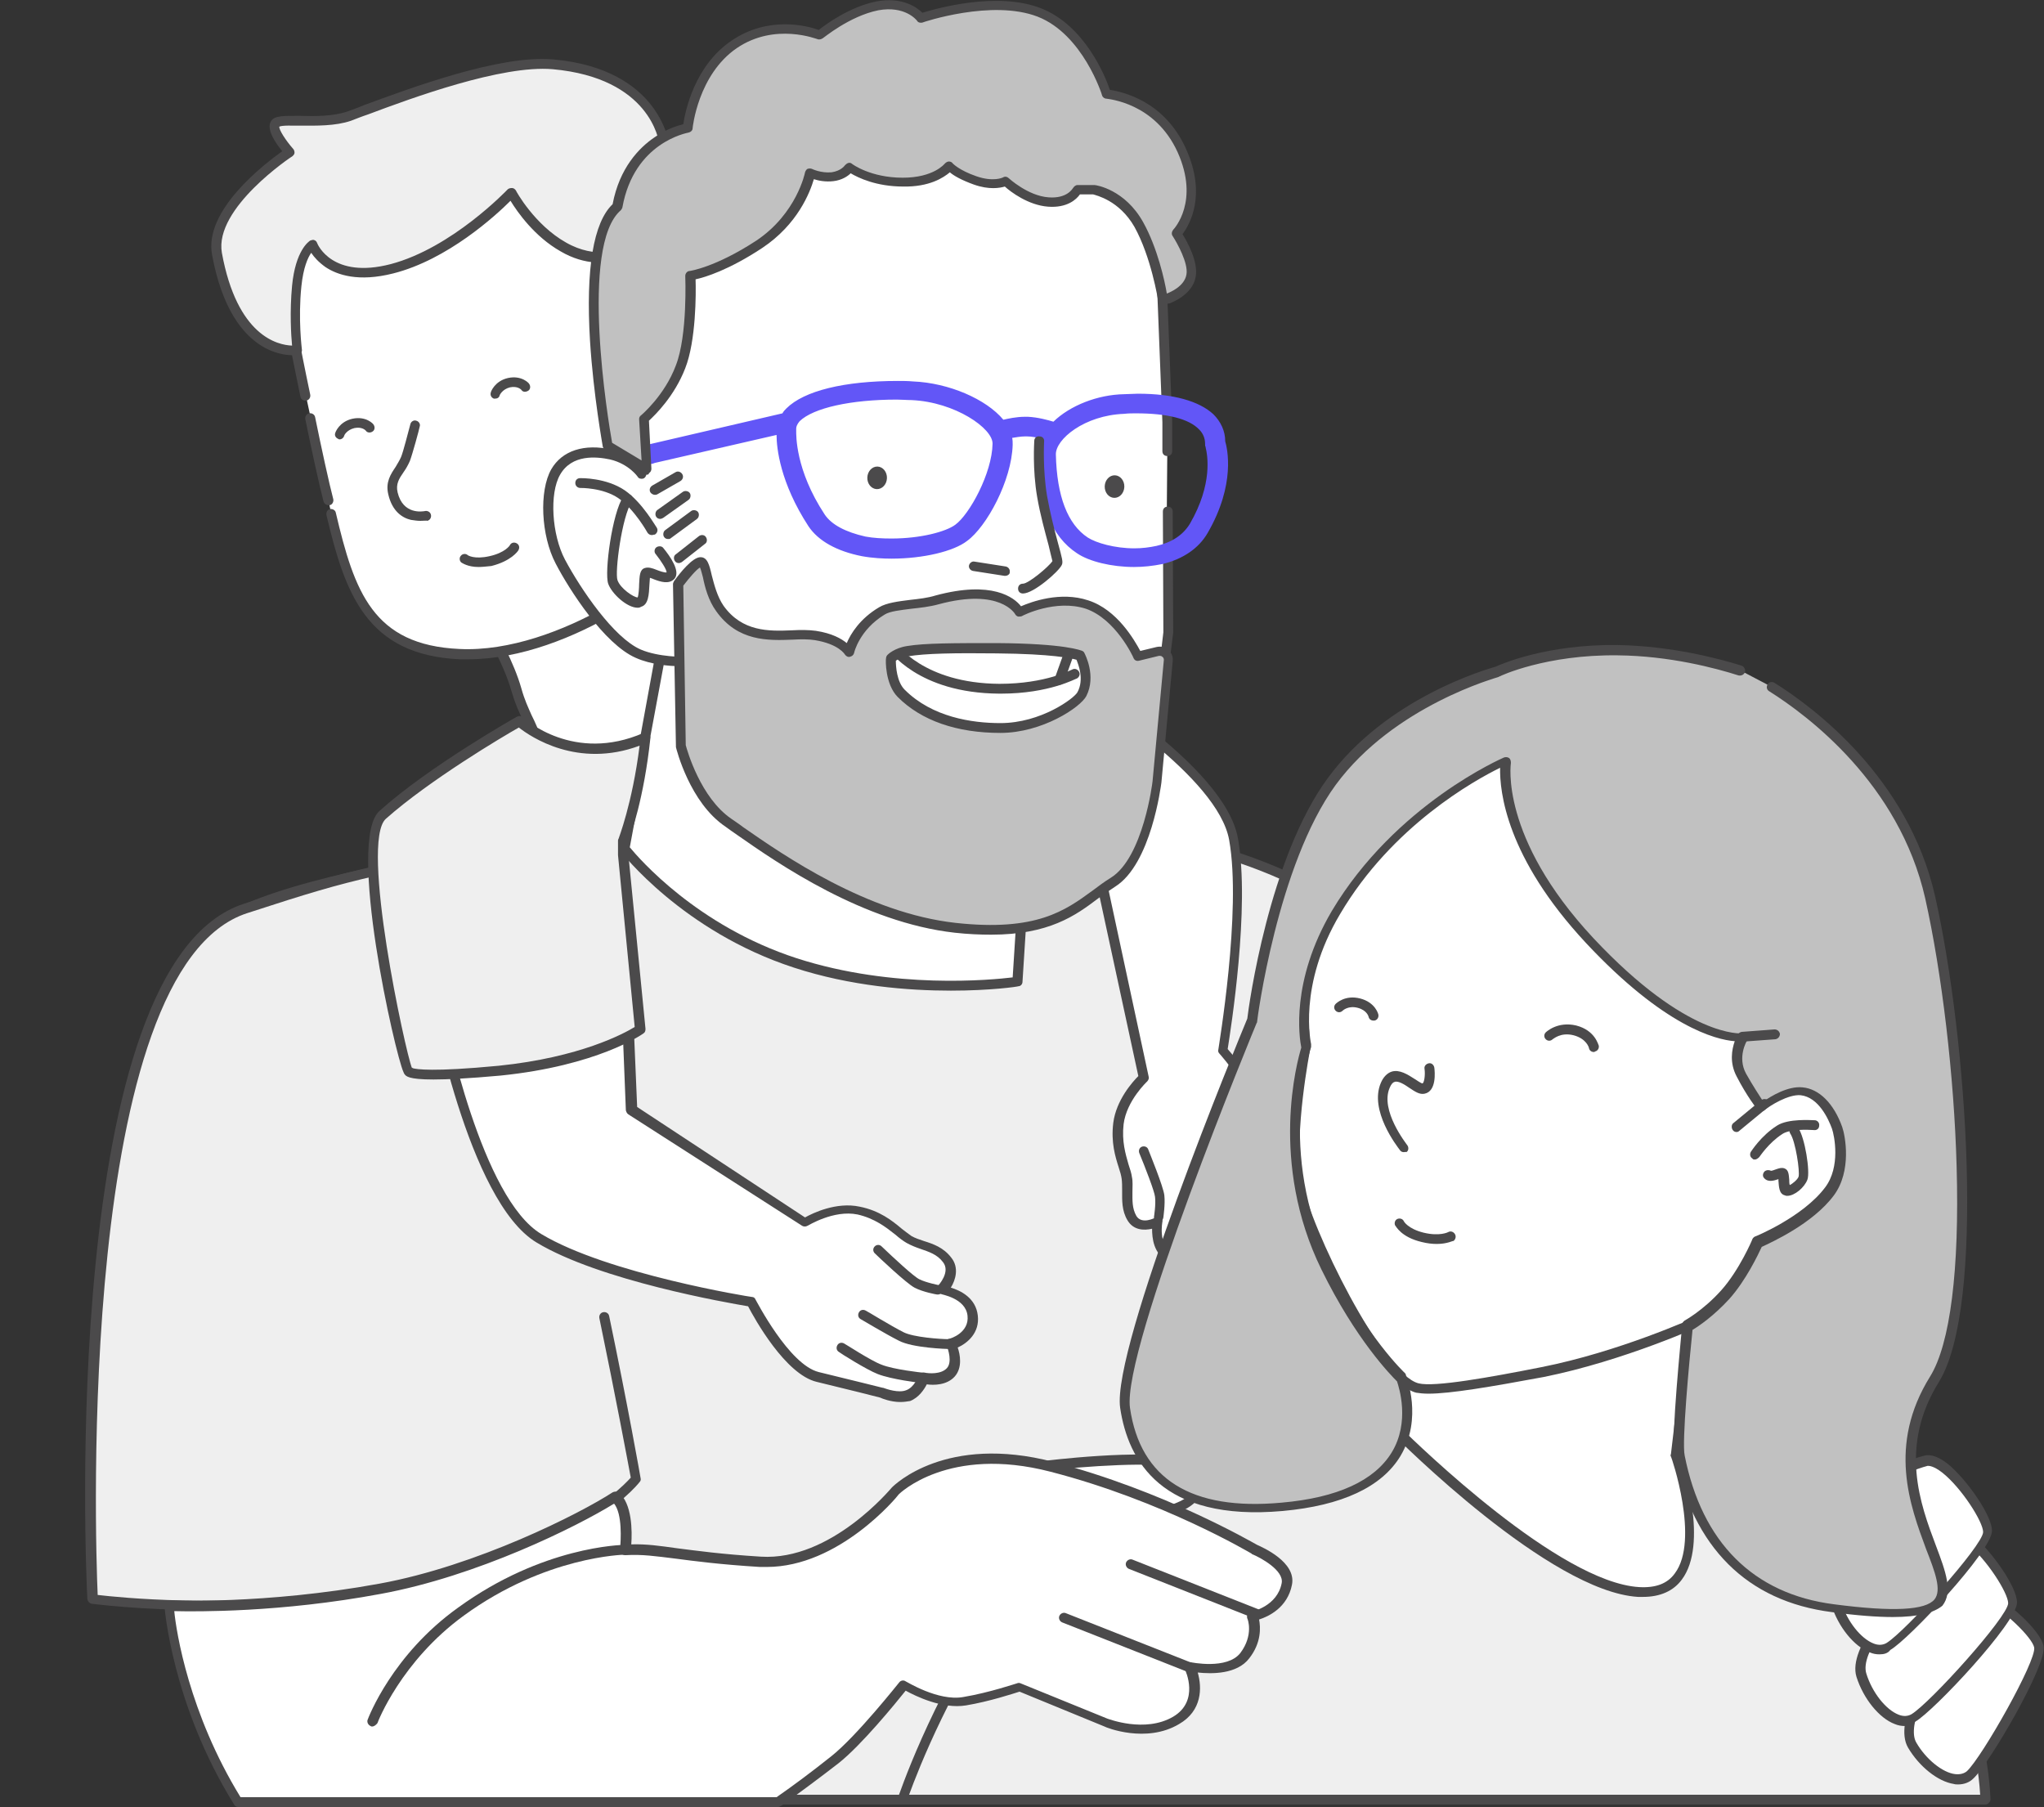 <?xml version="1.0" encoding="utf-8"?>
<!-- Generator: Adobe Illustrator 27.8.0, SVG Export Plug-In . SVG Version: 6.00 Build 0)  -->
<svg version="1.1" id="Layer_1" xmlns="http://www.w3.org/2000/svg" xmlns:xlink="http://www.w3.org/1999/xlink" x="0px" y="0px"
	 viewBox="0 0 416.4 368.1" style="enable-background:new 0 0 416.4 368.1;" xml:space="preserve">
<rect x="0" y="0" width="416.4" height="368.1" fill="#333333" stroke="none"/>
<style type="text/css">
	.st0{fill:#EFEFEF;}
	.st1{fill:#4B4A4B;}
	.st2{fill:#FFFFFF;}
	.st3{fill:#C1C1C1;}
	.st4{fill:#6256F7;}
	.st5{fill:none;}
	.st6{fill:#EFEFEF;stroke:#4B4A4B;stroke-width:2;stroke-linecap:round;stroke-linejoin:round;stroke-miterlimit:10;}
</style>
<g>
	<g>
		<g>
			<g>
				<path class="st0" d="M151.5,92.1c0,0-3.4,6.2-2.8,9.9c0.5,3.8,4.6,5.1,2,7.2c-2.2,1.8-6.7-0.1-8.3-1.3
					c-1.6-1.2-3.1-13.4-3.1-13.4L151.5,92.1z"/>
				<path class="st1" d="M148.2,111c-2.6,0-5.4-1.4-6.5-2.2c-1.7-1.4-3-10.3-3.4-14c-0.1-0.5,0.3-1,0.8-1.1l12.2-2.5
					c0.4-0.1,0.8,0.1,1,0.4s0.3,0.7,0.1,1.1c-0.9,1.7-3.1,6.5-2.7,9.3c0.2,1.3,0.9,2.4,1.6,3.3c0.9,1.3,2.2,3.1,0,4.9
					C150.4,110.8,149.3,111,148.2,111z M140.3,95.4c0.7,5.3,1.8,11.1,2.6,11.8c1.5,1.2,5.5,2.6,7,1.3c0.7-0.6,0.7-0.7-0.4-2.2
					c-0.8-1-1.7-2.3-2-4.2c-0.4-2.7,1-6.5,2-8.7L140.3,95.4z"/>
			</g>
		</g>
		<g>
			<g>
				<path class="st2" d="M138.9,91.8c0,0,2.8,13.7,6.6,20.6c3.9,6.9,7.9,10.7,7.9,10.7s1.3,20.3-15.9,29.4c-11,5.8-27.1,1.5-28-1
					c-1.7-5.1-3-6-4.4-10.9c-1.8-6.3-6.3-13.6-6.3-13.6L138.9,91.8z"/>
				<path class="st1" d="M124.5,156.4c-5,0-9.7-1-12.5-2.1c-2.9-1.2-3.2-2.2-3.4-2.5c-0.8-2.3-1.5-3.8-2.1-5.2
					c-0.8-1.6-1.5-3.1-2.3-5.8c-1.7-6.1-6.2-13.3-6.2-13.3c-0.3-0.4-0.2-1,0.2-1.3l40-35.1c0.3-0.2,0.6-0.3,1-0.2
					c0.3,0.1,0.6,0.4,0.7,0.7c0,0.1,2.8,13.6,6.5,20.3c3.7,6.6,7.7,10.4,7.7,10.4c0.2,0.2,0.3,0.4,0.3,0.7c0,0.2,1.1,21.1-16.4,30.3
					C133.9,155.6,129,156.4,124.5,156.4z M100.2,127.1c1.2,2,4.5,7.8,6,13.1c0.7,2.5,1.4,3.9,2.1,5.5c0.7,1.4,1.4,2.9,2.2,5.4
					c0.1,0.2,1,1,3.6,1.8c4.8,1.5,15,2.9,22.9-1.3c15.1-8,15.4-25.3,15.3-28.1c-1-1-4.4-4.7-7.8-10.6c-3.1-5.6-5.5-15.3-6.4-19.2
					L100.2,127.1z"/>
			</g>
		</g>
		<g>
			<g>
				<path class="st2" d="M67.5,104.7c3.8,16.1,7.8,27.7,26.2,28.6c21.1,1,45.4-17.1,46.9-22.9c1.6-5.8,1.4-12.2,1.4-12.2
					s-0.1-1.3,0.8-0.8c4.3,2.2,14.1-3.7,15.6-14.5c1.7-12.2-7.3-15.3-7.3-15.3S128.4,31.8,127.4,32S84,36.5,84,36.5l-28.6,8.1
					l4.8,25.5c0,0,0.9,4.7,2.1,10.4"/>
				<path class="st1" d="M95.4,134.3c-0.6,0-1.2,0-1.8,0c-18.9-0.9-23.3-13.3-27.1-29.4c-0.1-0.5,0.2-1.1,0.7-1.2s1.1,0.2,1.2,0.7
					c3.8,16.2,7.6,27,25.2,27.8c20.3,1,44.5-16.8,45.9-22.2c1.5-5.6,1.3-11.8,1.3-11.9c0-0.2,0-1.2,0.7-1.7c0.3-0.2,0.8-0.4,1.5,0
					c1.3,0.7,3.4,0.4,5.5-0.7c3.6-1.9,7.7-6.3,8.6-13c1.5-11.2-6.3-14.1-6.7-14.2c-0.2-0.1-0.4-0.2-0.5-0.4
					c-7.9-12.5-20.8-32.5-23-35.1c-4.6,0.6-36.1,3.8-43,4.5l-27.6,7.9L61.1,70l0,0c0,0,0.9,4.7,2.1,10.4c0.1,0.5-0.2,1.1-0.8,1.2
					c-0.5,0.1-1.1-0.2-1.2-0.8C60,75,59.1,70.4,59.1,70.4l-4.8-25.5c-0.1-0.5,0.2-1,0.7-1.1l28.6-8.1c0.1,0,0.1,0,0.2,0
					c11.7-1.2,42.2-4.3,43.4-4.5c0.9-0.2,1.2-0.3,13.2,18.2c5.1,8,10.3,16,11.3,17.6c0.8,0.3,2.6,1.3,4.4,3.2c2,2.2,4.2,6.3,3.3,13
					c-1,7.5-5.7,12.4-9.7,14.5c-2.4,1.3-4.8,1.6-6.7,1c0,1.6-0.1,7-1.4,12.1C140,116.3,116.6,134.3,95.4,134.3z M127.7,32.9
					L127.7,32.9C127.6,33,127.6,33,127.7,32.9z"/>
			</g>
		</g>
		<g>
			<g>
				<path class="st2" d="M63.2,85.2c1.2,5.9,2.9,13.8,3.7,16.7"/>
				<path class="st1" d="M66.9,102.9c-0.4,0-0.9-0.3-1-0.8c-0.8-3-2.5-10.8-3.7-16.7c-0.1-0.5,0.2-1.1,0.8-1.2
					c0.5-0.1,1.1,0.2,1.2,0.8c1.2,5.9,2.9,13.7,3.7,16.7c0.1,0.5-0.2,1.1-0.7,1.2C67.1,102.9,67,102.9,66.9,102.9z"/>
			</g>
		</g>
		<g>
			<g>
				<path class="st0" d="M104.1,39.2c0,0,3.9,7.2,10.5,11s12.2,1.4,12.2,1.4s0,6,2.6,11.3c2.5,5.2,6.5,7.5,6.5,7.5
					s-1.3,18.2,1.4,18.6c2.6,0.4,4.4-11.1,5.4-14.1c2.6-7,7.5-7.8,10.1-6.2c2.6,1.6,5.5-17.9-0.6-29c-9-16.4-17.1-10.5-17.1-10.5
					s-1.6-14-22.6-16c-12.4-1.1-35.8,8.5-41.5,10.5s-14.1,0-15,1.5c-0.9,1.6,3,5.8,3,5.8S42.4,41.9,44.2,51.7
					c4,21.5,16.4,19.6,16.4,19.6s-0.8-6.2-0.1-13.1s3.2-8.4,3.2-8.4s3.2,8.3,16.2,4.9S104.1,39.2,104.1,39.2z"/>
				<path class="st1" d="M137.5,90c-0.1,0-0.2,0-0.3,0c-2.3-0.3-3.1-6.7-2.3-19c-1.2-0.8-4.3-3.2-6.4-7.6c-1.9-3.9-2.5-8.2-2.6-10.3
					c-2.1,0.5-6.6,1.1-11.7-1.9c-5.3-3-8.8-8-10.2-10.3c-3,3-12.8,12-23.9,14.8C73,57.5,68.7,56,66.3,54.4c-1.4-1-2.3-2-2.9-2.9
					c-0.7,1-1.6,3-2,6.8c-0.7,6.7,0.1,12.8,0.1,12.9c0.1,0.5-0.3,1-0.8,1.1s-13.4,1.8-17.5-20.4c-1.7-9.1,10.7-18.5,14.3-21.1
					c-1.4-1.7-3.3-4.5-2.3-6.1c0.7-1.2,2.7-1.1,6-1.1c3,0.1,6.7,0.1,9.6-0.9c0.8-0.3,2-0.7,3.4-1.3c9-3.3,27.6-10.3,38.5-9.3
					c11.2,1,16.9,5.5,19.8,9.1c2,2.5,3,5,3.4,6.4c1.1-0.4,2.9-0.8,5.1-0.3c4.4,1,8.5,5,12.2,11.8c5.7,10.4,3.9,27.6,1.2,30.1
					c-0.6,0.6-1.4,0.7-2,0.3c-1-0.6-2.3-0.7-3.6-0.3c-2.1,0.7-3.9,2.8-5,6c-0.3,0.7-0.6,2.1-1,3.8C141.1,85.6,139.9,90,137.5,90z
					 M126.8,50.7c0.2,0,0.4,0.1,0.5,0.2c0.3,0.2,0.5,0.5,0.5,0.8c0,0.1,0.1,5.9,2.5,10.8c2.4,4.9,6.1,7,6.1,7
					c0.3,0.2,0.5,0.6,0.5,0.9c-0.5,7.5-0.4,16.1,0.6,17.5c1.1-0.6,2.6-7,3.2-9.4c0.4-1.7,0.7-3.1,1.1-4c1.7-4.7,4.4-6.5,6.3-7.2
					c1.8-0.6,3.6-0.5,5.1,0.3c1.6-2,3.6-17.8-1.7-27.5c-3.4-6.2-7.1-9.9-10.8-10.8c-2.9-0.7-4.8,0.6-4.8,0.6c-0.3,0.2-0.7,0.2-1,0.1
					s-0.5-0.4-0.6-0.8c-0.1-0.5-1.8-13.3-21.7-15.1C102.2,13.2,83.8,20,75,23.3c-1.5,0.5-2.7,1-3.5,1.3c-3.2,1.1-7.1,1-10.3,1
					c-1.6,0-3.7-0.1-4.3,0.2c-0.1,0.6,1.3,2.8,2.8,4.5c0.2,0.2,0.3,0.5,0.3,0.8s-0.2,0.5-0.4,0.7c-0.2,0.1-16,10.6-14.4,19.7
					c3.1,17,11.4,18.8,14.3,18.9c-0.2-2.1-0.5-6.9,0-12.2c0.7-7.2,3.4-9,3.7-9.2c0.3-0.1,0.6-0.2,0.8-0.1c0.3,0.1,0.5,0.3,0.6,0.6
					s3.1,7.4,15,4.3c12.5-3.3,23.7-15.1,23.8-15.2c0.2-0.2,0.5-0.3,0.9-0.3c0.3,0,0.6,0.2,0.8,0.5c0,0.1,3.8,7,10.2,10.6
					c6.1,3.5,11.1,1.4,11.3,1.3C126.6,50.7,126.7,50.7,126.8,50.7z M56.9,25.9L56.9,25.9L56.9,25.9z"/>
			</g>
		</g>
		<g>
			<g>
				<path class="st1" d="M97.5,115.5c-2.2,0-3.3-0.8-3.5-0.9c-0.4-0.3-0.5-1-0.1-1.4c0.3-0.4,1-0.5,1.4-0.1l0,0c0,0,1.3,0.9,4.4,0.2
					c3.2-0.7,4.2-2.2,4.2-2.3c0.3-0.5,0.9-0.6,1.4-0.3c0.5,0.3,0.6,0.9,0.3,1.4c-0.1,0.2-1.5,2.2-5.5,3.2
					C99.1,115.4,98.2,115.5,97.5,115.5z"/>
			</g>
		</g>
		<g>
			<g>
				<path class="st1" d="M100.9,81.2c-0.1,0-0.2,0-0.3,0c-0.5-0.2-0.8-0.7-0.6-1.3c0-0.1,0.8-2.3,3.5-2.9c2.8-0.6,4.3,1.1,4.3,1.2
					c0.3,0.4,0.3,1.1-0.2,1.4s-1.1,0.3-1.4-0.2c-0.1-0.1-0.8-0.8-2.3-0.5c-1.6,0.4-2.1,1.6-2.1,1.6C101.7,81,101.3,81.2,100.9,81.2z
					"/>
			</g>
		</g>
		<g>
			<g>
				<path class="st1" d="M69.2,89.5c-0.1,0-0.2,0-0.3-0.1c-0.5-0.2-0.8-0.7-0.6-1.2c0-0.1,0.8-2.3,3.5-2.9c2.8-0.6,4.3,1.1,4.3,1.2
					c0.3,0.4,0.3,1.1-0.2,1.4c-0.4,0.3-1.1,0.3-1.4-0.2c-0.1-0.1-0.8-0.8-2.3-0.5c-1.6,0.4-2.1,1.5-2.1,1.6
					C70,89.2,69.6,89.5,69.2,89.5z"/>
			</g>
		</g>
		<g>
			<g>
				<path class="st1" d="M144.6,89.9c-0.6,0-1.1-0.2-1.5-0.5s-1-1-0.8-2.3c0.2-1.1,0.9-2.5,1.7-3.9c0.5-0.9,1-1.8,1.1-2.3
					c0.1-0.6-0.7-1.2-0.7-1.2c-0.5-0.3-0.6-0.9-0.3-1.4s0.9-0.6,1.4-0.3c0.8,0.5,2,1.8,1.6,3.4c-0.2,0.7-0.7,1.7-1.3,2.8
					c-0.6,1.1-1.3,2.5-1.5,3.2c0,0.3,0,0.4,0,0.5c0.1,0.1,0.5,0.1,1.1-0.2c0.3-0.1,0.6-1.3,0.8-1.9c0.3-1.3,0.7-2.6,1.9-2.9
					s1.8,0.9,2.2,1.5c0.1,0.2,0.3,0.6,0.4,0.7c0,0,0.1-0.1,0.3-0.2c0.9-0.6,1.1-2,1.5-4.2l0.2-1.1c0.6-2.9-2.9-5.3-3.7-5.7
					c-0.1-0.1-0.2-0.1-0.4-0.1c-0.7,0.2-1.7,1.4-2.1,2.2c-0.3,0.5-0.9,0.7-1.4,0.4c-0.5-0.3-0.7-0.9-0.4-1.4
					c0.2-0.3,1.5-2.7,3.4-3.2c0.7-0.2,1.4-0.1,2,0.3c2.6,1.6,5.2,4.5,4.6,7.8l-0.2,1.1c-0.5,2.6-0.8,4.4-2.4,5.5
					c-0.7,0.5-1.4,0.6-2,0.5c-0.9-0.2-1.4-1.1-1.7-1.7c0,0,0,0,0-0.1c-0.1,0.3-0.2,0.7-0.3,1c-0.3,1.3-0.7,2.7-1.9,3.3
					C145.7,89.8,145.1,89.9,144.6,89.9z"/>
			</g>
		</g>
		<g>
			<g>
				<path class="st1" d="M85.6,106.1c-0.6,0-1.2-0.1-1.9-0.2c-1.7-0.4-3.8-1.7-4.6-5.2c-0.6-2.5,0.5-4.1,1.5-5.6
					c0.4-0.7,0.8-1.3,1.1-2c0.4-0.9,1.5-5.2,1.9-6.7c0.1-0.5,0.7-0.9,1.2-0.7c0.5,0.1,0.9,0.7,0.7,1.2c-0.1,0.6-1.5,5.7-2,7
					c-0.4,0.9-0.8,1.6-1.3,2.3c-0.9,1.3-1.6,2.4-1.2,4.1c1.1,4.6,5.1,3.9,5.6,3.8s1.1,0.2,1.2,0.8c0.1,0.5-0.2,1.1-0.8,1.2
					C87,106,86.5,106.1,85.6,106.1z"/>
			</g>
		</g>
	</g>
	<g>
		<g>
			<path class="st0" d="M148.9,167.4c0,0-94.2,8.4-105.9,22.4s-21.9,71.3-20.6,88.1s29,88.8,29,88.8h243.3c0,0,3.4-153.8-1.7-163.6
				c-5.2-9.8-25.1-25.9-52.4-31.5S148.9,167.4,148.9,167.4z"/>
			<path class="st1" d="M294.6,367.6H51.4c-0.4,0-0.8-0.3-0.9-0.6c-1.1-2.9-27.8-72.4-29.1-89.1c-0.6-8.5,1.6-27.2,5.5-45.4
				c2.1-10.1,7.9-34.5,15.4-43.4C54,175,144.9,166.7,148.8,166.4c0,0,0,0,0.1,0c0.6,0,64.7-1.3,91.8,4.2c28,5.7,47.9,22.1,53.1,32
				s2,157.8,1.9,164.1C295.6,367.2,295.2,367.6,294.6,367.6z M52.1,365.6h241.6c1.2-53.4,2.3-154.7-1.7-162.2
				c-5-9.5-24.4-25.3-51.7-30.9c-26.7-5.5-89.6-4.2-91.3-4.2c-2.2,0.2-94,8.6-105.2,22c-11.5,13.7-21.6,70.6-20.4,87.4
				C24.5,293.3,49.3,358.5,52.1,365.6z"/>
		</g>
	</g>
	<g>
		<g>
			<g>
				<path class="st2" d="M201.6,171.7l23.1,9.1l8.3,38.6c0,0-4.5,4.1-5.2,9.3s1.3,8.5,1.7,11.1c0.4,2.5-0.5,5.5,1.1,8.2
					s5.2,0.7,5.2,0.7s-1.1,5.4,2.4,7.2c3.4,1.7,6-2.4,6-2.4s2.5,2.7,4.7,1.6s2.6-4.7,2.6-4.7s2.5-0.1,3.8-1.9
					c1.3-1.8,1.1-5.1,1.1-5.1s0.5-6.3,1.2-12.7c0.7-6.5-8.4-16.6-8.4-16.6s4.8-28.2,2.2-43s-34.6-33.4-34.6-33.4L201.6,171.7z"/>
				<path class="st1" d="M239.9,257.3c-0.7,0-1.4-0.2-2.1-0.5c-2.8-1.4-3.1-4.6-3.1-6.5c-1.7,0.4-3.8,0.3-5-1.7s-1.1-4.1-1.1-6
					c0-0.9,0-1.8-0.1-2.5s-0.3-1.4-0.6-2.3c-0.7-2.2-1.6-5.1-1.1-9.1c0.6-4.6,3.9-8.3,5.1-9.5l-8.1-37.5l-22.6-8.9
					c-0.3-0.1-0.5-0.3-0.6-0.6s-0.1-0.5,0-0.8l15.1-34.3c0.1-0.3,0.3-0.5,0.6-0.5c0.3-0.1,0.6-0.1,0.8,0.1
					c1.3,0.8,32.4,18.9,35.1,34.1c2.5,14-1.5,39.1-2.1,42.9c1.7,1.9,9,10.8,8.3,17c-0.6,6.1-1.1,12-1.2,12.7c0,0.6,0.1,3.8-1.3,5.7
					c-1.1,1.4-2.7,2-3.7,2.2c-0.3,1.3-1,3.7-3,4.7c-1.9,1-3.9-0.1-5-1C243.3,256.1,241.8,257.3,239.9,257.3z M235.8,247.7
					c0.2,0,0.4,0.1,0.6,0.2c0.3,0.2,0.5,0.6,0.4,1c0,0-0.9,4.7,1.9,6.1c2.6,1.3,4.6-1.9,4.7-2c0.2-0.3,0.4-0.4,0.8-0.5
					c0.3,0,0.6,0.1,0.8,0.3c0,0,2.1,2.1,3.5,1.4c1.7-0.8,2-3.9,2-4c0.1-0.5,0.5-0.9,1-0.9c0,0,2-0.1,3-1.4c0.9-1.2,1-3.7,0.9-4.5
					v-0.1c0-0.1,0.5-6.3,1.2-12.8c0.6-6-8.1-15.8-8.2-15.9c-0.2-0.2-0.3-0.5-0.2-0.8c0-0.3,4.8-28.2,2.2-42.7
					c-2.3-12.8-27.8-28.9-33.1-32.1L203,171.3l22.1,8.7c0.3,0.1,0.5,0.4,0.6,0.7l8.3,38.6c0.1,0.3,0,0.7-0.3,1c0,0-4.2,3.9-4.8,8.7
					c-0.4,3.5,0.4,6.1,1,8.2c0.3,0.9,0.6,1.8,0.7,2.6c0.2,0.9,0.1,1.9,0.1,2.9c0,1.8-0.1,3.4,0.8,5c1.1,1.8,3.8,0.4,3.9,0.3
					C235.5,247.7,235.7,247.7,235.8,247.7z"/>
			</g>
		</g>
		<g>
			<g>
				<path class="st1" d="M236,248.9h-0.1c-0.5-0.1-0.9-0.6-0.8-1.1c0,0,0.4-2.5,0.2-4c-0.1-1.1-2-6-3.2-8.9c-0.2-0.5,0-1.1,0.5-1.3
					s1.1,0,1.3,0.5c0.3,0.8,3.1,7.6,3.3,9.4c0.2,1.8-0.2,4.4-0.2,4.5C236.9,248.6,236.5,248.9,236,248.9z"/>
			</g>
		</g>
		<g>
			<g>
				<path class="st1" d="M244.3,254c-0.1,0-0.2,0-0.3,0c-0.5-0.2-0.8-0.7-0.7-1.2c0.5-1.8,1.8-6.8,1.6-8.9c-0.3-2.7-1.3-8.1-1.3-8.2
					c-0.1-0.5,0.3-1.1,0.8-1.2c0.5-0.1,1.1,0.3,1.2,0.8c0,0.2,1,5.6,1.3,8.3c0.3,2.9-1.6,9.4-1.6,9.7
					C245.1,253.7,244.7,254,244.3,254z"/>
			</g>
		</g>
		<g>
			<g>
				<path class="st1" d="M251.5,250.8c-0.1,0-0.1,0-0.2,0c-0.5-0.1-0.9-0.6-0.8-1.2c0-0.1,1.2-5.4,1.1-8c-0.1-2.2-1.3-8-1.3-8.1
					c-0.1-0.5,0.2-1.1,0.8-1.2c0.5-0.1,1.1,0.2,1.2,0.8c0.1,0.2,1.2,6.1,1.3,8.4c0.1,2.8-1.1,8.2-1.1,8.5
					C252.4,250.5,252,250.8,251.5,250.8z"/>
			</g>
		</g>
		<g>
			<g>
				<path class="st0" d="M205.2,179.2c0,0,6.4-1,13.9-14.2s7.4-24,7.4-24l-16.8-11.2c0,0-23.6-17.4-41.5,8
					c-8,11.4-3.4,22.2,2.5,27.1c5.9,4.9,9.5,5.5,21.7,8.9C204.5,177.1,205.2,179.2,205.2,179.2z"/>
				<path class="st1" d="M205.2,180.2c-0.4,0-0.7-0.2-0.9-0.5c-0.2-0.2-1.8-2-12.3-5c-1.4-0.4-2.6-0.7-3.8-1.1
					c-9.3-2.6-12.8-3.5-18.3-8c-3.5-2.9-6-7.2-6.8-11.7c-1-5.6,0.4-11.4,4.2-16.8c5.6-8,12.4-12.7,20.1-13.9
					c12.3-2,22.4,5.4,22.9,5.7l16.8,11.2c0.3,0.2,0.4,0.5,0.4,0.8c0,0.5,0.1,11.2-7.5,24.5c-7.7,13.5-14.4,14.7-14.6,14.7
					C205.3,180.2,205.3,180.2,205.2,180.2z M204.3,179.5L204.3,179.5L204.3,179.5z M204.3,179.5L204.3,179.5L204.3,179.5z
					 M204.3,179.5L204.3,179.5L204.3,179.5z M191.6,124.9c-1.3,0-2.6,0.1-3.9,0.3c-7.2,1.2-13.5,5.6-18.8,13.1
					c-7.3,10.4-3.9,20.6,2.3,25.8c5.1,4.2,8.5,5.2,17.5,7.6c1.2,0.3,2.4,0.7,3.8,1.1c8.6,2.4,11.8,4.2,13,5.3
					c1.6-0.6,6.8-3.2,12.7-13.6c6.4-11.2,7.1-20.7,7.2-23L209,130.6C209,130.5,201.3,124.9,191.6,124.9z"/>
			</g>
		</g>
	</g>
	<g>
		<g>
			<g>
				<path class="st2" d="M135.1,130.3l-7.8,42.6c0,0,12.1,16,34.8,23.3s45.3,3.8,45.3,3.8l2.7-42.4L135.1,130.3z"/>
				<path class="st1" d="M193.7,201.8c-8.6,0-20.4-0.9-32-4.7c-22.7-7.4-35.1-23.5-35.2-23.6c-0.2-0.2-0.2-0.5-0.2-0.8l7.8-42.6
					c0.1-0.3,0.2-0.5,0.5-0.7c0.3-0.1,0.6-0.2,0.8-0.1l74.9,27.3c0.4,0.2,0.7,0.6,0.7,1l-2.7,42.4c0,0.5-0.4,0.9-0.8,0.9
					C207.3,201,201.8,201.8,193.7,201.8z M128.3,172.6c1.9,2.3,13.7,16,34,22.6c19.8,6.4,39.8,4.4,44,3.9l2.6-40.8l-73-26.6
					L128.3,172.6z"/>
			</g>
		</g>
		<g>
			<g>
				<path class="st2" d="M237.8,91.8v-5.9l-1.1-28.1L235.6,33l-18.7-9.8l-42.7-6.9l-30.4,16.3l-14.6,25.8l1.3,38c0,0-1.9-3-6.2-3.9
					c-4.3-1-9-0.5-11.3,3.5s-1.9,12.8,1,18.2s9.7,16,15.8,18.7c4,1.7,9.4,1.6,9.4,1.6l1.4,16.3c0,0,66.2,26.4,67.6,26.4
					c1.4,0,23.5-16.9,24.9-18.9s4.7-29.6,4.7-29.6l-0.1-24.6"/>
				<path class="st1" d="M208.3,178.3c-1.5,0-48-18.5-68-26.4c-0.4-0.1-0.6-0.5-0.6-0.8l-1.4-15.4c-1.8,0-5.7-0.3-8.8-1.7
					c-6.4-2.8-13.5-13.8-16.3-19.2c-3-5.7-3.4-14.8-0.9-19.2c2.2-3.8,6.7-5.3,12.4-4c2.2,0.5,3.8,1.4,4.9,2.3l-1.2-35.4
					c0-0.2,0-0.4,0.1-0.5L143,32.2c0.1-0.2,0.2-0.3,0.4-0.4l30.4-16.3c0.2-0.1,0.4-0.1,0.6-0.1l42.7,6.9c0.1,0,0.2,0.1,0.3,0.1
					l18.7,9.8c0.3,0.2,0.5,0.5,0.5,0.8l1.1,24.9l1.1,28.1v5.9c0,0.6-0.4,1-1,1l0,0c-0.6,0-1-0.4-1-1V86l-1.1-28l-1-24.3l-18-9.4
					l-42.2-6.8l-29.8,16l-14.3,25.3l1.3,37.7c0,0.4-0.3,0.9-0.7,1s-0.9,0-1.1-0.4c0,0-1.8-2.6-5.6-3.5c-2.8-0.6-7.8-1.1-10.2,3.1
					c-2.2,3.8-1.7,12.2,1,17.3c3.2,6,9.9,15.9,15.4,18.3c3.7,1.6,8.9,1.5,8.9,1.5l0,0c0.5,0,1,0.4,1,0.9l1.4,15.7
					c25.5,10.1,63.2,25,66.6,26c2.7-1.2,22.8-16.5,24.1-18.5c0.9-1.4,3-16,4.5-29.1l-0.1-24.6c0-0.6,0.4-1,1-1l0,0c0.6,0,1,0.4,1,1
					l0.1,24.6v0.1c-0.8,6.5-3.4,28-4.9,30.1C233.1,160.3,210.6,178.3,208.3,178.3z M208.1,176.3L208.1,176.3L208.1,176.3z"/>
			</g>
		</g>
		<g>
			<g>
				<g>
					<path class="st1" d="M203.9,141.3c-0.1,0-0.2,0-0.3,0c-16.7-0.1-22.5-8.9-22.8-9.2c-0.3-0.5-0.2-1.1,0.3-1.4
						c0.5-0.3,1.1-0.2,1.4,0.3c0.1,0.1,5.6,8.2,21.1,8.3c9.5,0,14.7-2.9,14.8-2.9c0.5-0.3,1.1-0.1,1.4,0.4s0.1,1.1-0.4,1.4
						C219.2,138.2,213.8,141.3,203.9,141.3z"/>
				</g>
			</g>
			<g>
				<g>
					<path class="st1" d="M215.8,139.5c-0.1,0-0.2,0-0.3-0.1c-0.5-0.2-0.8-0.8-0.6-1.3l2.4-6.7c0.2-0.5,0.8-0.8,1.3-0.6
						s0.8,0.8,0.6,1.3l-2.4,6.7C216.6,139.3,216.2,139.5,215.8,139.5z"/>
				</g>
			</g>
		</g>
		<g>
			<g>
				<path class="st3" d="M231.9,133.6c0,0-3.7-8.3-10.3-10.5c-6.7-2.2-13.7,1.5-13.7,1.5s-3-6.2-16.8-2.5c-4,1.1-9,0.9-11.3,2.3
					c-5.6,3.4-6.7,8.4-6.7,8.4s-1.2-2.5-6.9-3.4c-5.2-0.9-13.9,2.3-19.5-5.5c-2.8-3.9-2.6-9.5-4-9.5s-4.6,4.5-4.6,4.5l0.6,33
					c0,0,2.7,10.9,9.7,15.7c7.1,4.8,25.8,19.1,46.2,21.4c20.4,2.3,25.2-5,32.3-9.4s9-20.4,9-20.4l2.3-24.7c0.1-1.2-1-2.1-2.1-1.9
					L231.9,133.6z M220.4,141.4c-0.9,1.7-8.3,6.9-16.6,6.9c-13.4,0-19-5.9-20.2-7.1c-2.3-2.3-2.1-7.1-2.1-7.1s1.1-1.1,3.4-1.5
					c3.5-0.6,9.7-0.6,18.1-0.6c14.1,0.1,17,1.5,17,1.5S222.3,137.8,220.4,141.4z"/>
				<path class="st1" d="M201.9,190.4c-2.2,0-4.7-0.1-7.4-0.4c-18.7-2.1-36-14.1-44.3-19.9c-0.9-0.6-1.7-1.2-2.4-1.7
					c-7.3-4.9-10-15.8-10.1-16.2c0-0.1,0-0.1,0-0.2l-0.6-33c0-0.2,0.1-0.4,0.2-0.6c1.3-1.8,3.8-4.9,5.4-4.9l0,0
					c1.4,0,1.8,1.5,2.3,3.7c0.5,1.9,1.1,4.3,2.4,6.2c3.8,5.3,9.2,5.2,13.9,5c1.8-0.1,3.4-0.1,4.9,0.1c3.3,0.5,5.2,1.6,6.3,2.5
					c0.8-1.9,2.7-5,6.6-7.3c1.5-0.9,3.9-1.2,6.3-1.5c1.8-0.2,3.6-0.4,5.2-0.9c11.5-3.1,16,0.4,17.4,2.2c2.1-0.9,8-3.1,13.7-1.2
					c5.9,1.9,9.4,8.1,10.6,10.3l3.3-0.8c0.9-0.2,1.8,0,2.4,0.6c0.7,0.6,1,1.4,0.9,2.3l-2.3,24.7c-0.1,0.7-2.1,16.6-9.4,21.2
					c-1.2,0.8-2.4,1.6-3.6,2.5C219.1,186.5,213.7,190.4,201.9,190.4z M139.7,151.8c0.3,1.1,3,10.7,9.3,15c0.7,0.5,1.5,1,2.4,1.7
					c8.2,5.7,25.2,17.5,43.3,19.5c16.4,1.8,22.3-2.5,27.9-6.6c1.2-0.9,2.4-1.8,3.7-2.6c6.6-4.1,8.5-19.5,8.5-19.7l2.3-24.7
					c0-0.2-0.1-0.5-0.3-0.6c-0.2-0.2-0.4-0.2-0.7-0.2l-4.1,1c-0.5,0.1-0.9-0.1-1.1-0.6c0-0.1-3.6-7.9-9.7-10c-6.2-2-12.9,1.4-13,1.5
					c-0.2,0.1-0.5,0.1-0.8,0.1c-0.3-0.1-0.5-0.3-0.6-0.5c0,0-3-5.4-15.6-2c-1.8,0.5-3.7,0.7-5.5,0.9c-2.3,0.3-4.4,0.5-5.5,1.2
					c-5.1,3.1-6.2,7.7-6.2,7.8c-0.1,0.4-0.4,0.7-0.9,0.8c-0.4,0.1-0.8-0.2-1-0.5c0,0-1.2-2.1-6.1-2.9c-1.3-0.2-2.8-0.2-4.5-0.1
					c-5,0.2-11.2,0.4-15.6-5.8c-1.6-2.2-2.3-4.9-2.7-6.9c-0.2-0.7-0.4-1.6-0.6-2c-0.7,0.4-2.1,2-3.4,3.7L139.7,151.8z M203.8,149.3
					c-8.9,0-16.1-2.5-20.9-7.3c-2.6-2.6-2.5-7.6-2.4-7.9c0-0.2,0.1-0.5,0.3-0.7c0.1-0.1,1.4-1.4,4-1.8c3.6-0.6,9.6-0.6,18.3-0.6
					c14,0.1,17.1,1.5,17.4,1.6c0.2,0.1,0.3,0.2,0.4,0.4c0.1,0.2,2.5,4.7,0.4,8.8l0,0C220.1,144.1,212.3,149.3,203.8,149.3z
					 M182.5,134.6c0,1.2,0.2,4.3,1.8,5.9c5.6,5.6,13.7,6.8,19.5,6.8c8.3,0,15.1-5.1,15.7-6.3l0,0c1.4-2.6,0.2-5.6-0.2-6.6
					c-1-0.3-4.9-1.2-16.3-1.3c-8.4-0.1-14.6,0-18,0.6C183.7,133.8,182.9,134.3,182.5,134.6z"/>
			</g>
		</g>
		<g>
			<g>
				<path class="st1" d="M132.8,109c-0.4,0-0.7-0.2-0.9-0.5c0,0-2.6-4.7-5.9-7c-3.2-2.2-7.8-2.1-7.8-2.1c-0.5,0-1-0.4-1-1s0.4-1,1-1
					c0.2,0,5.3-0.1,9.1,2.5c3.6,2.5,6.3,7.4,6.5,7.6c0.3,0.5,0.1,1.1-0.4,1.4C133.1,108.9,133,109,132.8,109z"/>
			</g>
		</g>
		<g>
			<g>
				<path class="st1" d="M129.9,123.8c-2.2,0-5.3-2.9-6-4.9c-0.8-2.3,0.8-14.4,3.1-17.8c0.3-0.5,0.9-0.6,1.4-0.3
					c0.5,0.3,0.6,0.9,0.3,1.4c-2,3-3.5,14.4-2.9,16c0.6,1.7,3.3,3.5,4.1,3.5l0,0c0.2-0.4,0.3-2,0.3-2.7c0.1-1.7,0.1-3,1.2-3.3
					c0.7-0.2,1.4,0,2.4,0.4c0.5,0.2,1.6,0.6,2,0.5c0-0.6-1.1-2.3-2.2-3.7c-0.4-0.4-0.3-1.1,0.1-1.4s1.1-0.3,1.4,0.1
					c1.4,1.7,3.6,4.8,2.3,6.3c-1.1,1.2-2.9,0.6-4.2,0.1c-0.2-0.1-0.5-0.2-0.8-0.3c0,0.4-0.1,1-0.1,1.4c-0.1,2-0.2,4.1-1.7,4.5
					C130.3,123.8,130.1,123.8,129.9,123.8z"/>
			</g>
		</g>
		<g>
			<g>
				<path class="st1" d="M133.4,100.8c-0.3,0-0.7-0.2-0.9-0.5c-0.3-0.5-0.1-1.1,0.4-1.4l4.7-2.7c0.5-0.3,1.1-0.1,1.4,0.4
					c0.3,0.5,0.1,1.1-0.4,1.4l-4.7,2.7C133.7,100.8,133.6,100.8,133.4,100.8z"/>
			</g>
		</g>
		<g>
			<g>
				<path class="st1" d="M134.5,105.7c-0.3,0-0.6-0.1-0.8-0.4c-0.3-0.4-0.2-1.1,0.2-1.4l5.2-3.7c0.4-0.3,1.1-0.2,1.4,0.2
					c0.3,0.4,0.2,1.1-0.2,1.4l-5.2,3.7C134.9,105.6,134.7,105.7,134.5,105.7z"/>
			</g>
		</g>
		<g>
			<g>
				<path class="st1" d="M136.1,109.8c-0.3,0-0.6-0.1-0.8-0.4c-0.3-0.4-0.2-1.1,0.2-1.4l5.3-3.9c0.4-0.3,1.1-0.2,1.4,0.2
					c0.3,0.4,0.2,1.1-0.2,1.4l-5.3,3.9C136.5,109.8,136.3,109.8,136.1,109.8z"/>
			</g>
		</g>
		<g>
			<g>
				<path class="st1" d="M138.3,114.7c-0.3,0-0.6-0.1-0.8-0.4c-0.3-0.4-0.3-1.1,0.2-1.4l4.7-3.7c0.4-0.3,1.1-0.3,1.4,0.2
					c0.3,0.4,0.3,1.1-0.2,1.4l-4.7,3.7C138.7,114.6,138.5,114.7,138.3,114.7z"/>
			</g>
		</g>
		<g>
			<g>
				<path class="st1" d="M204.8,117.3c-0.1,0-0.1,0-0.2,0l-6.4-1c-0.5-0.1-0.9-0.6-0.8-1.1c0.1-0.5,0.6-0.9,1.1-0.8l6.4,1
					c0.5,0.1,0.9,0.6,0.8,1.1C205.8,116.9,205.3,117.3,204.8,117.3z"/>
			</g>
		</g>
		<path class="st4" d="M231,115.5c-4.5,0-9.1-1.1-11.6-2.8c-5.2-3.4-7.9-10.1-8.3-20.1c0-1.1,0.2-2.2,0.8-3.3
			c-0.8-0.2-1.7-0.4-2.7-0.4c-0.2,0-0.3,0-0.4,0c-0.9,0-1.9,0.2-2.6,0.3c0.1,0.5,0.1,0.9,0.1,1.4c-0.2,7.3-5.3,16.7-9.3,19.6
			c-2.7,2.1-8.9,3.6-15.4,3.6c-1.6,0-3.8-0.1-6-0.5c-5.1-1-8.9-3.1-10.9-6.1c-5.8-8.9-6.5-16-6.5-18.6l-24.8,5.7
			c-0.3,0.1-0.5,0.2-0.6,0.2c-1,0-1.8-0.6-2-1.6c-0.2-1.1,0.5-2.2,1.5-2.4l27.1-6.3c0.2-0.4,0.5-0.7,0.8-1
			c3.6-3.6,11.8-5.6,22.7-5.6c1,0,2,0,3.1,0.1c7.3,0.3,14.9,3.6,18.4,7.8c0.9-0.2,2.6-0.6,4.4-0.6c0.2,0,0.4,0,0.6,0
			c2.1,0.1,4.2,0.7,5.2,1c3.4-3.3,9-5.5,14.4-5.6c0.9,0,1.9-0.1,2.8-0.1c7.2,0,12.5,1.5,15.4,4.2c1.5,1.5,2.4,3.4,2.4,5.5
			c0.4,1.4,2.2,8.7-3.6,18.7c-1.8,3.1-5,5.3-9.2,6.3C234.8,115.3,232.9,115.5,231,115.5z M231.4,84.2c-0.8,0-1.5,0-2.4,0.1
			c-8.1,0.3-14,5.2-13.9,8.3c0.2,8.5,2.4,14.2,6.5,16.9c1.7,1.1,5.5,2.2,9.5,2.2c1.6,0,3.1-0.2,4.5-0.5c3.1-0.7,5.4-2.2,6.8-4.5
			c4.7-8.1,3.6-14,3.2-15.6l0-0.1c-0.1-0.1-0.1-0.3-0.1-0.6c0-1.1-0.4-2.1-1.2-2.9C242.2,85.3,237.8,84.2,231.4,84.2z M162.2,87.3
			v0.4c0,0.9-0.2,8,5.8,17.1c1.4,2.1,4.3,3.6,8.3,4.5c1.6,0.3,3.4,0.4,5.3,0.4c6,0,11.1-1.4,13-2.8c2.9-2.1,7.5-10.5,7.6-16.5
			c0.1-3.1-7.6-8.5-16.5-8.9c-1,0-2-0.1-3-0.1c-9.4,0-17,1.7-19.8,4.4C162.4,86.4,162.2,86.9,162.2,87.3L162.2,87.3z"/>
		<g>
			<g>
				<path class="st3" d="M123.8,90.8c0,0-7.4-40.7,2-48.7c2.6-14.1,14.3-16,14.3-16s1.1-11.3,9.5-17C158,3.3,167,7.2,167,7.2
					s5.5-4.7,11.7-5.9s8.9,2.5,8.9,2.5s14.4-4.9,24.2-1.1s13.7,16.6,13.7,16.6s10.4,0.7,15.4,11.5c4.9,10.8-1.1,16.9-1.1,16.9
					s3.5,5.2,3,8.5s-4.7,4.7-4.7,4.7l-1.1,0.2c0,0-1.4-8.9-4.9-15.2s-9.2-7.1-9.2-7.1h-3.4c0,0-1.3,2.8-5.9,2.5
					c-4.6-0.3-8.7-4.2-8.7-4.2s-2.3,1.1-6.2-0.2s-5.3-3-5.3-3s-2.4,3.4-9.5,3.3c-7.1-0.1-10.9-3.1-10.9-3.1s-0.9,1.6-3.4,1.9
					c-2.5,0.3-4.6-0.8-4.6-0.8s-1.6,8.7-10.3,14.5s-14,6.4-14,6.4s0.5,12.1-2,18.6s-7.4,10.6-7.4,10.6l0.6,10.3L123.8,90.8z"/>
				<path class="st1" d="M131.8,96.7c-0.2,0-0.4,0-0.5-0.1l-8-4.9c-0.2-0.1-0.4-0.4-0.5-0.7c0-0.1-1.9-10.4-2.6-21.5
					c-0.9-14.8,0.7-24.2,4.6-27.9c1.4-7.4,5.4-11.5,8.5-13.6c2.4-1.7,4.7-2.4,5.9-2.7c0.4-2.7,2.3-11.9,9.8-17
					c7.6-5.2,15.6-3,17.8-2.2c1.5-1.2,6.3-4.7,11.7-5.8c5.3-1,8.3,1.2,9.4,2.3c3-0.9,15.3-4.4,24.2-0.9s13.1,13.9,14,16.6
					c2.5,0.4,11.1,2.2,15.5,12c4.3,9.5,0.7,15.5-0.7,17.4c1,1.6,3.2,5.6,2.7,8.6c-0.6,3.8-5.1,5.4-5.3,5.5h-0.1l-1.1,0.2
					c-0.3,0.1-0.5,0-0.8-0.2s-0.4-0.4-0.4-0.7c0-0.1-1.4-8.8-4.8-14.9c-3.1-5.4-7.8-6.4-8.4-6.6H220c-0.7,1-2.6,2.8-6.5,2.5
					c-4-0.3-7.6-3-8.8-4.1c-1,0.3-3.2,0.7-6.3-0.4c-2.5-0.9-4.1-1.8-4.9-2.5c-1.3,1.1-4.2,3-9.5,2.9c-5.5,0-9.2-1.8-10.7-2.7
					c-0.6,0.6-1.8,1.4-3.5,1.6c-1.6,0.2-3.1-0.1-4-0.4c-0.8,2.7-3.3,9.2-10.5,14c-6.8,4.5-11.7,6-13.6,6.4
					c0.1,2.9,0.1,12.5-2.1,18.1c-2.2,5.7-6.1,9.5-7.4,10.7l0.5,9.8c0,0.4-0.2,0.7-0.5,0.9C132.2,96.6,132,96.7,131.8,96.7z
					 M124.7,90.2l6,3.6l-0.5-8.4c0-0.3,0.1-0.6,0.4-0.8c0,0,4.8-4,7.1-10.2c2.4-6.2,1.9-18.1,1.9-18.2c0-0.5,0.4-1,0.9-1
					c0,0,5.2-0.7,13.6-6.2c8.2-5.5,9.9-13.8,9.9-13.9c0.1-0.3,0.3-0.6,0.5-0.7c0.3-0.1,0.6-0.1,0.9,0c0,0,1.8,0.9,4,0.7
					c2-0.3,2.7-1.4,2.7-1.4c0.2-0.2,0.4-0.4,0.7-0.5s0.6,0,0.8,0.2c0,0,3.7,2.8,10.3,2.8c6.3,0,8.5-2.8,8.6-2.9
					c0.2-0.2,0.5-0.4,0.8-0.4s0.6,0.1,0.8,0.4c0,0,1.3,1.4,4.8,2.6c3.4,1.2,5.4,0.3,5.5,0.2c0.4-0.2,0.8-0.1,1.1,0.2
					c0,0,3.9,3.6,8.1,3.9c3.8,0.3,4.9-1.8,5-1.9c0.2-0.3,0.5-0.6,0.9-0.6h3.4h0.1c0.3,0,6.2,0.9,9.9,7.6c2.9,5.2,4.4,12,4.8,14.5
					l0,0c0.5-0.2,3.6-1.4,4-3.9c0.4-2.3-1.9-6.4-2.8-7.8c-0.3-0.4-0.2-0.9,0.1-1.3c0.2-0.2,5.4-5.8,0.9-15.8
					c-4.6-10.1-14.1-10.8-14.5-10.9c-0.4,0-0.8-0.3-0.9-0.7c0-0.1-3.9-12.4-13.1-16c-9.3-3.6-23.3,1.1-23.5,1.2
					c-0.4,0.1-0.9,0-1.1-0.4c-0.1-0.1-2.4-3.1-7.9-2.1c-5.9,1.2-11.2,5.7-11.3,5.7c-0.3,0.2-0.7,0.3-1,0.2c-0.1,0-8.7-3.5-16.5,1.8
					c-7.9,5.4-9,16.2-9,16.3c0,0.5-0.4,0.8-0.8,0.9c-0.4,0.1-11.1,2-13.5,15.2c0,0.2-0.2,0.4-0.3,0.6C118,50,123.9,85.8,124.7,90.2z
					"/>
			</g>
		</g>
		<g>
			
				<ellipse transform="matrix(3.515566e-02 -0.999 0.999 3.515566e-02 75.204 272.44)" class="st1" cx="178.7" cy="97.3" rx="2.3" ry="2"/>
		</g>
		<g>
			
				<ellipse transform="matrix(3.515566e-02 -0.999 0.999 3.515566e-02 120.064 322.508)" class="st1" cx="227.1" cy="99.1" rx="2.3" ry="2"/>
		</g>
		<g>
			<g>
				<path class="st1" d="M208.4,120.9c-0.6,0-1-0.4-1-1s0.4-1,1-1c1.1,0,5.2-3.4,6-4.6c-0.1-0.5-0.5-1.9-0.8-3.3
					c-0.7-2.6-1.7-6.2-2.3-9.7c-1-5.7-0.6-11.3-0.6-11.5c0-0.6,0.5-1,1.1-0.9c0.6,0,1,0.5,0.9,1.1c0,0.1-0.3,5.6,0.6,11
					c0.6,3.4,1.5,6.9,2.2,9.5c0.9,3.3,1.1,4,0.8,4.6C215.7,116.4,210.6,120.9,208.4,120.9z"/>
			</g>
		</g>
	</g>
	<g>
		<g>
			<path class="st0" d="M123,268.2c3.7,17.9,6.4,33,6.4,33s-14.3,18.1-59.2,24c-28.4,3.7-51.4,0.5-51.4,0.5S12.5,197.1,50,185
				c12.5-4,17.6-5.6,26.3-7.6"/>
			<path class="st1" d="M42.4,328c-14.1,0-23.5-1.3-23.7-1.3c-0.5-0.1-0.8-0.5-0.9-0.9c-0.3-5.3-5.9-129.5,31.9-141.7
				c12.7-4.1,17.7-5.6,26.4-7.6c0.5-0.1,1.1,0.2,1.2,0.7s-0.2,1.1-0.7,1.2c-8.6,2-13.6,3.5-26.2,7.6c-34.8,11.2-31,127.8-30.5,138.9
				c4.3,0.5,25.3,2.7,50.3-0.6c40.7-5.3,56.1-20.8,58.3-23.3c-0.5-2.7-3.1-16.6-6.4-32.5c-0.1-0.5,0.2-1.1,0.8-1.2
				c0.5-0.1,1.1,0.2,1.2,0.8c3.7,17.7,6.4,32.9,6.4,33c0.1,0.3,0,0.6-0.2,0.8c-0.6,0.8-15,18.5-59.9,24.4
				C60.1,327.6,50.4,328,42.4,328z"/>
		</g>
	</g>
	<g>
		<g>
			<g>
				<path class="st2" d="M127.4,197.2l1.2,28.9l35.3,23c0,0,5.5-3.5,10.9-2.4s8,4.5,10.3,5.9c2.3,1.3,5.6,1.4,7.7,4.1
					c2.2,2.7-1.1,6.1-1.1,6.1s5.7,0.8,6.3,5.2c0.5,4.5-4.4,5.8-4.4,5.8s1.8,3.8,0,5.8s-5.6,1.2-5.6,1.2s-0.9,2.7-3.1,3.5
					c-2.2,0.8-5.5-0.6-5.5-0.6s-6.4-1.6-13-3.2S153,265.2,153,265.2s-29.5-4.7-43.3-12.9c-13.8-8.3-21.3-50.4-21.3-50.4L127.4,197.2
					z"/>
				<path class="st1" d="M183.4,285.6c-1.9,0-3.7-0.7-4.1-0.9c-0.7-0.2-6.7-1.7-12.9-3.2c-6.4-1.5-12.7-12.9-14-15.4
					c-4.1-0.7-30.2-5.2-43.1-13c-14-8.4-21.5-49.4-21.8-51.1c0-0.3,0-0.6,0.2-0.8s0.4-0.4,0.7-0.4l39-4.6c0.3,0,0.6,0.1,0.8,0.2
					c0.2,0.2,0.3,0.4,0.4,0.7l1.2,28.4L164,248c1.6-0.9,6.4-3.2,11.1-2.2c4.1,0.8,6.7,2.9,8.6,4.5c0.8,0.6,1.4,1.1,2,1.5
					c0.7,0.4,1.6,0.7,2.5,1c1.9,0.6,4,1.3,5.6,3.4c1.6,2,0.9,4.5-0.1,6.1c2,0.6,5.1,2.1,5.5,5.7c0.4,3.5-2.1,5.6-4.1,6.5
					c0.5,1.4,1,4.1-0.6,5.9s-4.3,1.8-5.7,1.6c-0.5,1-1.6,2.7-3.4,3.4C184.8,285.5,184.1,285.6,183.4,285.6z M89.6,202.7
					c1.3,6.5,8.6,41.5,20.7,48.7c13.5,8.1,42.6,12.8,42.9,12.8c0.3,0,0.6,0.2,0.7,0.5c0.1,0.1,6.8,13.3,12.9,14.8
					c6.6,1.6,13,3.2,13,3.2h0.1c0.8,0.3,3.2,1.1,4.7,0.5c1.7-0.6,2.5-2.9,2.5-2.9c0.2-0.5,0.7-0.8,1.2-0.7c0.9,0.2,3.4,0.4,4.6-0.9
					c1.1-1.2,0.3-3.8-0.1-4.7c-0.1-0.3-0.1-0.6,0-0.8c0.1-0.3,0.4-0.5,0.6-0.5c0.2,0,4.1-1.2,3.7-4.7c-0.4-3.6-5.4-4.3-5.4-4.4
					c-0.4-0.1-0.7-0.3-0.8-0.7c-0.1-0.4,0-0.8,0.2-1c0.1-0.1,2.6-2.8,1-4.8c-1.2-1.6-2.9-2.1-4.6-2.7c-0.9-0.3-1.9-0.7-2.8-1.2
					c-0.7-0.4-1.5-1-2.3-1.7c-1.9-1.5-4.2-3.3-7.7-4.1c-4.9-1-10.1,2.3-10.2,2.3c-0.3,0.2-0.8,0.2-1.1,0L128,227
					c-0.3-0.2-0.4-0.5-0.5-0.8l-1.1-27.8L89.6,202.7z"/>
			</g>
		</g>
		<g>
			<g>
				<path class="st1" d="M191.1,263.7c-0.1,0-0.1,0-0.2,0c-0.1,0-2.9-0.5-4.6-1.4c-1.7-0.9-7.5-6.4-8.1-7c-0.4-0.4-0.4-1,0-1.4
					s1-0.4,1.4,0c2.4,2.3,6.6,6.2,7.7,6.7c1.4,0.7,4,1.2,4,1.2c0.5,0.1,0.9,0.6,0.8,1.2C191.9,263.4,191.5,263.7,191.1,263.7z"/>
			</g>
		</g>
		<g>
			<g>
				<path class="st1" d="M193.3,274.8C193.2,274.8,193.2,274.8,193.3,274.8c-0.3,0-7.4-0.2-10.2-1.7c-2.6-1.3-7.6-4.3-7.8-4.4
					c-0.5-0.3-0.6-0.9-0.3-1.4s0.9-0.6,1.4-0.3c0.1,0,5.1,3.1,7.7,4.4c2,1,7.4,1.4,9.3,1.4c0.6,0,1,0.5,1,1
					C194.2,274.3,193.8,274.8,193.3,274.8z"/>
			</g>
		</g>
		<g>
			<g>
				<path class="st1" d="M187.7,281.7h-0.1c-0.2,0-6-0.7-8.8-1.8c-2.3-0.9-7.7-4.3-7.9-4.5c-0.5-0.3-0.6-0.9-0.3-1.4
					s0.9-0.6,1.4-0.3c0.1,0,5.4,3.5,7.6,4.3c2.5,1,8.2,1.6,8.2,1.6c0.5,0.1,0.9,0.6,0.9,1.1C188.6,281.3,188.2,281.7,187.7,281.7z"
					/>
			</g>
		</g>
	</g>
	<g>
		<g>
			<g>
				<path class="st0" d="M404.4,366.6H183.8c0,0,25.3-76.9,77.9-75c52.6,2,88.8,3.9,99,9.9C370.9,307.5,402.8,330.5,404.4,366.6z"/>
				<path class="st1" d="M404.4,367.6H183.8c-0.3,0-0.6-0.2-0.8-0.4s-0.2-0.6-0.1-0.9c0.1-0.2,6.5-19.6,19.4-38.5
					c17.1-25.1,37.7-38,59.6-37.2c49.8,1.9,88.7,3.8,99.4,10c4.3,2.5,42.4,25.8,44.2,65.9c0,0.3-0.1,0.5-0.3,0.7
					C405,367.5,404.7,367.6,404.4,367.6z M185.2,365.6h218.2c-2.4-38.5-39-60.8-43.2-63.2c-10.3-6-49-7.9-98.5-9.7
					c-0.6,0-1.3,0-1.9,0C213.5,292.6,188.8,355.7,185.2,365.6z"/>
			</g>
		</g>
		<g>
			<g>
				<path class="st2" d="M345.3,263.1l-3.9,33.2c0,0,10.2,29-7.6,27.9c-17.8-1.1-49.3-32.9-49.3-32.9l2.3-32.6L345.3,263.1z"/>
				<path class="st1" d="M334.7,325.3c-0.3,0-0.7,0-1,0c-18-1.1-48.7-31.9-50-33.2c-0.2-0.2-0.3-0.5-0.3-0.8l2.3-32.6
					c0-0.3,0.1-0.5,0.3-0.7c0.2-0.2,0.5-0.3,0.7-0.2l58.5,4.3c0.3,0,0.5,0.2,0.7,0.4c0.2,0.2,0.3,0.5,0.2,0.8l-3.9,33
					c0.7,2.2,5.9,18.2,0.4,25.5C340.9,324.1,338.2,325.3,334.7,325.3z M285.5,291c3.4,3.3,32.1,31.3,48.4,32.3
					c3.4,0.2,5.8-0.7,7.3-2.8c5.1-6.8-0.7-23.7-0.8-23.8c-0.1-0.1-0.1-0.3,0-0.5l3.8-32.2l-56.5-4.1L285.5,291z"/>
			</g>
		</g>
		<g>
			<g>
				<path class="st2" d="M394.6,338.3c0,0-8,12.4-5.1,17.3s8.8,8.9,11.8,6s14.6-22.8,14-26.1c-0.7-3.3-11.3-12.6-14.7-10.9
					c-3.4,1.7-5.6,3.9-5.6,3.9l3.2,6.6L394.6,338.3z"/>
				<path class="st1" d="M398.9,363.5c-0.3,0-0.6,0-0.9-0.1c-3.2-0.5-7-3.5-9.3-7.4c-3.1-5.3,4.3-17,5.1-18.3c0-0.1,0.1-0.1,0.2-0.2
					l3.1-2.8l-2.9-5.9c-0.2-0.4-0.1-0.8,0.2-1.1c0.1-0.1,2.3-2.3,5.8-4c1.1-0.6,2.8-0.4,4.8,0.6c4.3,2.1,10.7,7.9,11.3,11
					c0.8,3.8-11.2,24.2-14.3,27C401.2,363.1,400.1,363.5,398.9,363.5z M395.4,338.9c-2.2,3.4-7.1,12.6-5,16.1
					c1.9,3.3,5.3,6.1,7.9,6.4c1,0.1,1.8-0.1,2.4-0.6c3.1-2.9,14.2-22.5,13.7-25.2c-0.4-2-6-7.5-10.2-9.6c-2-1-2.8-0.8-3-0.7
					c-2.3,1.1-4,2.5-4.8,3.2l2.9,5.9c0.2,0.4,0.1,0.9-0.2,1.2L395.4,338.9z"/>
			</g>
		</g>
		<g>
			<g>
				<path class="st2" d="M388.4,324.7c0,0-11,10.8-9.1,16.5c1.8,5.7,6.9,11,10.7,8.8c3.7-2.2,20.1-19.9,20.2-23.4
					s-8.6-15.5-12.5-14.5s-6.6,2.7-6.6,2.7l1.8,7.4L388.4,324.7z"/>
				<path class="st1" d="M388,351.6c-0.6,0-1.3-0.1-2-0.4c-3.2-1.2-6.4-5.2-7.8-9.6c-1.9-6.1,8.2-16.3,9.4-17.5
					c0.1-0.1,0.1-0.1,0.2-0.2l3.8-2.2L390,315c-0.1-0.4,0.1-0.8,0.4-1.1c0.1-0.1,2.9-1.8,6.8-2.8c1.3-0.3,2.9,0.3,4.7,1.7
					c3.8,3.1,9.1,10.6,9,13.7c-0.1,4.1-17,22.1-20.7,24.2C389.7,351.3,388.9,351.6,388,351.6z M389,325.5c-3,3-10.1,11.2-8.8,15.4
					c1.2,3.9,4,7.4,6.6,8.4c1,0.4,1.9,0.3,2.6-0.1c3.8-2.3,19.6-19.8,19.7-22.6c0-2.1-4.4-9-8.3-12.1c-1.8-1.5-2.7-1.4-3-1.4
					c-2.6,0.7-4.7,1.7-5.6,2.2l1.6,6.7c0.1,0.4-0.1,0.9-0.5,1.1L389,325.5z"/>
			</g>
		</g>
		<g>
			<g>
				<path class="st2" d="M383.2,310.2c0,0-11,10.8-9.1,16.5c1.8,5.7,6.9,11,10.7,8.8c3.7-2.2,20.1-19.9,20.2-23.4
					s-8.6-15.5-12.5-14.5s-6.6,2.7-6.6,2.7l1.8,7.4L383.2,310.2z"/>
				<path class="st1" d="M382.9,337c-0.7,0-1.3-0.1-2-0.4c-3.2-1.2-6.4-5.2-7.8-9.6c-1.9-6.1,8.2-16.3,9.4-17.5
					c0.1-0.1,0.1-0.1,0.2-0.2l3.8-2.2l-1.6-6.7c-0.1-0.4,0.1-0.8,0.4-1.1c0.1-0.1,2.9-1.8,6.8-2.8c1.3-0.3,2.9,0.3,4.7,1.7
					c3.8,3.1,9.1,10.6,9,13.7c-0.1,4.1-17,22.1-20.7,24.2C384.6,336.8,383.8,337,382.9,337z M383.9,311c-3,3-10.1,11.2-8.8,15.4
					c1.2,3.9,4,7.4,6.6,8.4c1,0.4,1.9,0.3,2.6-0.1c3.8-2.3,19.6-19.8,19.7-22.6c0-2.1-4.4-9-8.3-12.1c-1.8-1.4-2.7-1.4-3-1.4
					c-2.6,0.7-4.7,1.7-5.6,2.2l1.6,6.7c0.1,0.4-0.1,0.9-0.5,1.1L383.9,311z"/>
			</g>
		</g>
		<g>
			<g>
				<g>
					<path class="st2" d="M213.6,298.6c0,0,25.3-2.9,28.3,0.3c9.4,10.3-17.6,10.8-17.6,10.8L213.6,298.6z"/>
					<path class="st1" d="M224.3,310.7c-0.3,0-0.5-0.1-0.7-0.3l-10.7-11.2c-0.3-0.3-0.3-0.7-0.2-1c0.1-0.4,0.4-0.6,0.8-0.7
						c4.3-0.5,26-2.8,29.2,0.7c2.1,2.3,2.7,4.4,1.9,6.2C242.2,310.2,226.2,310.7,224.3,310.7L224.3,310.7z M215.8,299.3l9,9.4
						c6.4-0.2,16.6-1.7,18.1-5c0.5-1.1-0.1-2.5-1.6-4.1C239.5,297.7,225.9,298.3,215.8,299.3z"/>
				</g>
			</g>
			<g>
				<g>
					<path class="st2" d="M48.4,367.1h110c4-2.8,7.9-5.7,11.4-8.5c5.4-4.2,14.1-15.3,14.1-15.3s6.9,4.3,12.4,3.3s11.1-2.9,11.1-2.9
						l17.7,7.2c0,0,8,3.3,14.3-0.5s2.7-10.9,2.7-10.9s8.1,1.8,11.3-2.3c3.1-4.1,1.5-8,1.5-8s5.9-1.1,7-6.6c0.8-4-6.6-7-6.6-7
						s-18-10.8-41.3-16.9c-21.6-5.6-31.9,4.8-31.9,4.8s-12.5,15.4-27.5,14.4c-16.6-1-20.5-2.7-27.5-2.4c0,0,1-8.4-2.1-10.8
						c-7,4.5-28.1,15.1-47.9,18.7C53.3,328,34.3,327,34.3,327S35.7,346.6,48.4,367.1z"/>
					<path class="st1" d="M158.5,368.1h-110c-0.3,0-0.7-0.2-0.8-0.5c-12.7-20.4-14.2-40.3-14.2-40.5c0-0.3,0.1-0.6,0.3-0.8
						s0.5-0.3,0.8-0.3c0.2,0,19.2,0.9,42.7-3.4c19.8-3.6,40.9-14.3,47.5-18.6c0.4-0.2,0.8-0.2,1.2,0c2.8,2.2,2.8,8,2.6,10.6
						c3.1-0.1,5.8,0.3,9.4,0.8c4,0.5,8.9,1.2,17,1.7c14.3,0.9,26.5-13.9,26.7-14.1c0.5-0.5,11-10.9,32.9-5.2
						c22.5,5.9,40.2,16.2,41.5,16.9c1.1,0.5,8,3.5,7.1,8.1c-0.9,4.7-4.8,6.5-6.7,7.1c0.3,1.6,0.5,4.7-2,7.9
						c-2.5,3.3-7.7,3.2-10.5,2.9c0.9,3.1,0.9,7.8-3.8,10.5c-6.7,4-14.9,0.7-15.2,0.5l-17.3-7.1c-1.3,0.4-6.1,2-10.9,2.8
						c-4.8,0.8-10.3-1.9-12.3-3c-2,2.5-9,11.1-13.7,14.8c-4,3.1-7.8,5.9-11.4,8.5C158.9,368,158.7,368.1,158.5,368.1z M49,366.1
						h109.2c3.6-2.5,7.2-5.2,11.1-8.3c5.2-4.1,13.8-15,13.9-15.1c0.3-0.4,0.9-0.5,1.3-0.2c0.1,0,6.6,4.1,11.7,3.2
						c5.4-0.9,10.9-2.8,11-2.8c0.2-0.1,0.5-0.1,0.7,0l17.7,7.2c0.1,0,7.6,3,13.4-0.4c5.4-3.2,2.5-9.4,2.4-9.6
						c-0.2-0.3-0.1-0.8,0.1-1.1c0.2-0.3,0.6-0.4,1-0.4c0.1,0,7.5,1.6,10.2-1.9c2.7-3.6,1.5-6.9,1.4-7c-0.1-0.3-0.1-0.6,0.1-0.9
						c0.1-0.3,0.4-0.4,0.7-0.5c0.2,0,5.3-1.1,6.2-5.8c0.5-2.6-4.3-5.2-6-5.9c0,0-0.1,0-0.1-0.1c-0.2-0.1-18.1-10.8-41-16.7
						c-20.8-5.4-30.8,4.5-30.9,4.6c-0.4,0.6-12.2,14.8-26.9,14.8c-0.5,0-0.9,0-1.4,0c-8.1-0.5-13.4-1.2-17.2-1.7
						c-4.1-0.5-6.7-0.9-10.2-0.7c-0.3,0-0.6-0.1-0.8-0.3c-0.2-0.2-0.3-0.5-0.3-0.8c0.2-2,0.5-7.3-1.2-9.4
						c-7.6,4.7-27.9,14.8-47.6,18.4c-20.4,3.8-37.5,3.6-42,3.5C35.9,332.4,38.5,349,49,366.1z"/>
				</g>
			</g>
			<g>
				<g>
					<line class="st5" x1="242.4" y1="339.7" x2="216.8" y2="329.6"/>
					<path class="st1" d="M242.4,340.7c-0.1,0-0.2,0-0.4-0.1l-25.6-10.1c-0.5-0.2-0.8-0.8-0.6-1.3s0.8-0.8,1.3-0.6l25.6,10.1
						c0.5,0.2,0.8,0.8,0.6,1.3C243.2,340.5,242.8,340.7,242.4,340.7z"/>
				</g>
			</g>
			<g>
				<g>
					<line class="st5" x1="256" y1="328.8" x2="230.4" y2="318.7"/>
					<path class="st1" d="M256,329.8c-0.1,0-0.2,0-0.4-0.1L230,319.6c-0.5-0.2-0.8-0.8-0.6-1.3s0.8-0.8,1.3-0.6l25.6,10.1
						c0.5,0.2,0.8,0.8,0.6,1.3C256.8,329.6,256.4,329.8,256,329.8z"/>
				</g>
			</g>
			<g>
				<g>
					<path class="st1" d="M75.8,351.7c-0.1,0-0.2,0-0.3-0.1c-0.5-0.2-0.8-0.8-0.6-1.3c0.2-0.5,5-13.2,18.4-22.8
						c17.2-12.5,33.3-12.8,34-12.8c0.6,0,1,0.4,1,1s-0.4,1-1,1c-0.2,0-16.2,0.3-32.8,12.4c-12.8,9.3-17.6,21.8-17.6,21.9
						C76.6,351.4,76.2,351.7,75.8,351.7z"/>
				</g>
			</g>
		</g>
		<g>
			<g>
				<path class="st2" d="M363,215.4l17.1,6.1l-5.3,26.5l-15.1,12.1l-13.4,8.8c0,0-15.7,7.3-32.2,10.5c-12,2.4-22.1,4.1-25.4,3.3
					c-7.9-2-22.8-32.2-24.5-42.1s1.8-27.2,1.8-27.2l-1.8-28.5l34.9-37l24.6,5.5l34.4,43.2l10.7,12.5L363,215.4z"/>
				<path class="st1" d="M291,283.9c-1,0-1.9-0.1-2.5-0.2c-8.7-2.2-23.6-33.6-25.3-42.9c-1.7-9.6,1.4-25.7,1.7-27.4l-1.7-28.4
					c0-0.3,0.1-0.5,0.3-0.7l34.9-37c0.2-0.3,0.6-0.4,0.9-0.3l24.6,5.5c0.2,0,0.4,0.2,0.6,0.4l34.4,43.2l10.7,12.5
					c0.3,0.4,0.3,0.9,0,1.3l-4.7,5.2l15.7,5.6c0.5,0.2,0.7,0.7,0.6,1.1l-5.3,26.5c0,0.2-0.2,0.4-0.4,0.6L360.4,261l-13.4,8.8
					l-0.1,0.1c-0.2,0.1-16,7.3-32.4,10.6C303.7,282.5,295.5,283.9,291,283.9z M265.2,185.3l1.7,28.1c0,0.1,0,0.2,0,0.3
					c0,0.2-3.4,17.2-1.7,26.8c1.7,9.6,16.5,39.5,23.8,41.3c3.2,0.8,14.4-1.2,25-3.3c15.7-3.1,30.8-9.9,31.9-10.4l13.3-8.7l14.8-11.8
					l5-25.3l-16.3-5.8c-0.3-0.1-0.5-0.4-0.6-0.7s0-0.7,0.2-0.9l5.1-5.7l-10.2-11.8L323,154.3l-23.7-5.3L265.2,185.3z"/>
			</g>
		</g>
		<g>
			<g>
				<path class="st3" d="M354.4,136.5c-4.7-1.5-14.3-4-24.9-4.2c-15-0.2-24.6,4.4-24.6,4.4s-21.5,5.7-33.8,22.4
					c-12.2,16.7-16.2,48.7-16.2,48.7s-27.6,66.6-25.9,78.9c1.8,12.3,10.1,22.2,32,20.2c33.8-3.1,24.3-26.3,24.3-26.3
					s-7.8-7.2-15.4-22.7c-11.3-23.1-3.9-44.7-3.9-44.7s-3-12.2,6-27.3c13-21.8,34.6-30.9,34.6-30.9s-2.8,15.3,17.1,36.6
					s31.1,19.7,31.1,19.7s-2.3,3.8-0.2,7.7c2.1,3.8,4.2,6.6,4.2,6.6s4.6-3.6,8.1-3.3s5.9,3.7,7.2,7.5c0.6,1.6,1.9,8.4-1.5,12.9
					c-4.7,6.2-14.7,10.3-14.7,10.3s-2.7,6.4-6.6,10.7c-3.8,4.3-7.7,6.4-7.7,6.4s-2.4,22.8-1.7,26.4c3.7,18.4,14.7,29,31.2,31.1
					c47.1,6.1,1.9-16.8,20.6-46.9c9.2-14.8,6-68.1-0.9-98.2c-5.4-23.8-24.6-38-32.3-42.8"/>
				<path class="st1" d="M385.6,329.4c-3.2,0-7.3-0.3-12.4-1c-17.3-2.2-28.3-13.2-32.1-31.9c-0.7-3.6,1.4-24.3,1.6-26.7
					c0-0.3,0.2-0.6,0.5-0.8c0,0,3.7-2,7.4-6.1c3.7-4.1,6.4-10.4,6.4-10.5c0.1-0.2,0.3-0.4,0.5-0.5c0.1,0,9.8-4,14.3-10
					c3.2-4.2,1.9-10.6,1.4-12c-0.7-1.9-2.7-6.4-6.4-6.8c-2.5-0.2-6.2,2.1-7.4,3.1c-0.2,0.2-0.5,0.2-0.7,0.2c-0.3,0-0.5-0.2-0.7-0.4
					c-0.1-0.1-2.2-2.8-4.2-6.7c-1.5-2.8-1-5.5-0.4-7.2c-3.9-0.3-14.4-3-30.3-20c-16.3-17.5-17.6-30.9-17.5-35.7
					c-5.1,2.5-22,11.8-32.6,29.8c-8.7,14.6-5.9,26.4-5.9,26.5c0,0.2,0,0.4,0,0.6c-0.1,0.2-7.1,21.5,3.9,44
					c7.4,15.1,15.1,22.3,15.2,22.4s0.2,0.2,0.2,0.4c0.1,0.4,3.5,8.8-1.1,16.5c-3.8,6.3-11.9,10.1-24,11.2
					c-24.6,2.2-31.5-10.2-33.1-21c-1.8-12.3,24.2-75.2,25.9-79.3c0.3-2.6,4.4-32.7,16.4-49c12-16.4,32.5-22.2,34.2-22.7
					c1.1-0.5,10.4-4.6,24.9-4.4c10.8,0.2,20.4,2.7,25.2,4.2c0.5,0.2,0.8,0.7,0.7,1.3c-0.2,0.5-0.7,0.8-1.3,0.7
					c-4.7-1.5-14.1-4-24.6-4.1c-14.6-0.2-24,4.2-24.1,4.3c-0.1,0-0.1,0-0.2,0.1c-0.2,0.1-21.3,5.8-33.2,22
					c-11.9,16.3-16,47.9-16,48.2c0,0.1,0,0.2-0.1,0.3c-0.3,0.7-27.5,66.5-25.8,78.4c2.1,14.5,12.5,21,30.9,19.3
					c11.4-1,18.9-4.5,22.4-10.2c3.8-6.2,1.5-13.3,1.1-14.5c-1.2-1.2-8.4-8.5-15.4-22.8c-10.7-21.8-4.9-42.6-4.1-45.2
					c-0.4-2-2.2-13.5,6.2-27.8c13-21.8,34.9-31.2,35.1-31.3c0.3-0.1,0.7-0.1,1,0.1c0.3,0.2,0.4,0.6,0.4,1c0,0.1-2.4,15.1,16.8,35.7
					c19.2,20.5,30.2,19.4,30.3,19.4c0.4,0,0.8,0.1,1,0.4c0.2,0.3,0.2,0.7,0,1.1c-0.1,0.1-2,3.4-0.2,6.7c1.4,2.5,2.8,4.6,3.5,5.7
					c1.6-1.1,5-3.2,8-2.9c3.4,0.3,6.4,3.3,8.1,8.1c0.6,1.7,2,8.9-1.7,13.9c-4.3,5.8-12.8,9.6-14.7,10.5c-0.7,1.5-3.2,6.8-6.6,10.6
					c-3.2,3.5-6.3,5.6-7.5,6.3c-0.7,6.7-2.2,22.9-1.6,25.6c3.5,17.7,14,28.2,30.4,30.3c12.2,1.6,18.7,1.2,20.5-1
					c1.5-1.9,0.1-5.6-1.7-10.2c-3.3-8.9-7.9-21.2,0.8-35.2c4.1-6.6,6-21.8,5.4-42.8c-0.5-18.4-3-39.4-6.4-54.6
					c-5.3-23.4-24-37.3-31.8-42.2c-0.5-0.3-0.6-0.9-0.3-1.4c0.3-0.5,0.9-0.6,1.4-0.3c8,5,27.2,19.3,32.7,43.4
					c6.6,29.2,10.3,83.6,0.8,99c-8.2,13.2-3.8,24.9-0.6,33.4c2,5.3,3.5,9.4,1.3,12.2C394,328.5,390.9,329.4,385.6,329.4z"/>
			</g>
		</g>
		<g>
			<g>
				<path class="st1" d="M286,234.7c-0.3,0-0.6-0.1-0.8-0.4c-0.6-0.8-6.3-8.1-3.9-13.7c0.5-1.2,1.3-2,2.2-2.3
					c1.6-0.5,3.3,0.6,4.7,1.5c0.5,0.3,1.3,0.9,1.6,0.9c0.3-0.1,0.6-1.6,0.4-3c-0.1-0.5,0.3-1,0.9-1.1c0.5-0.1,1,0.3,1.1,0.9
					c0.1,0.8,0.5,4.8-2,5.3c-1,0.2-1.9-0.4-3.1-1.2c-1-0.7-2.3-1.5-3-1.2c-0.4,0.1-0.7,0.5-1,1.2c-2,4.6,3.4,11.4,3.6,11.7
					c0.3,0.4,0.3,1.1-0.2,1.4C286.4,234.6,286.2,234.7,286,234.7z"/>
			</g>
		</g>
		<g>
			<g>
				<path class="st1" d="M292.7,253.4c-0.9,0-1.9-0.1-3.1-0.4c-4.2-1-5.2-3.2-5.4-3.4c-0.2-0.5,0-1.1,0.5-1.3s1.1,0,1.3,0.5l0,0
					c0,0,0.8,1.5,4,2.3c3.3,0.8,5-0.1,5-0.1c0.5-0.3,1.1-0.1,1.4,0.4s0.1,1.1-0.3,1.4C296,252.7,294.9,253.4,292.7,253.4z"/>
			</g>
		</g>
		<g>
			<g>
				<path class="st1" d="M324.7,214.3c-0.5,0-0.9-0.3-1-0.8c0-0.1-0.5-1.9-3.1-2.6c-2.7-0.7-4.2,0.8-4.3,0.8c-0.4,0.4-1,0.4-1.4,0
					s-0.4-1,0-1.4c0.1-0.1,2.4-2.3,6.2-1.4c3.9,1,4.5,4,4.6,4.1c0.1,0.5-0.2,1.1-0.8,1.2C324.9,214.3,324.8,214.3,324.7,214.3z"/>
			</g>
		</g>
		<g>
			<g>
				<path class="st1" d="M279.8,207.9c-0.5,0-0.9-0.3-1-0.8c0,0-0.3-1.3-2.2-1.8c-1.9-0.5-3,0.5-3.1,0.6c-0.4,0.4-1,0.4-1.4,0
					s-0.4-1,0-1.4c0.1-0.1,1.9-1.9,5-1.1c3.1,0.8,3.7,3.2,3.7,3.3c0.1,0.5-0.2,1.1-0.8,1.2C280,207.9,279.9,207.9,279.8,207.9z"/>
			</g>
		</g>
		<g>
			<g>
				<path class="st1" d="M357.5,236.2c-0.2,0-0.4,0-0.5-0.2c-0.5-0.3-0.6-0.9-0.3-1.4c0.1-0.1,2-3.2,5.3-5.3
					c2.3-1.5,7.1-1.1,7.7-1.1c0.5,0,1,0.5,0.9,1.1c0,0.6-0.5,1-1.1,0.9c-1.3-0.1-4.9-0.2-6.4,0.8c-2.8,1.8-4.6,4.6-4.7,4.7
					C358.1,236,357.8,236.2,357.5,236.2z"/>
			</g>
		</g>
		<g>
			<g>
				<path class="st1" d="M364.1,243.6c-0.2,0-0.3,0-0.5-0.1c-1.2-0.3-1.2-1.8-1.3-3c0-0.1,0-0.2,0-0.3c-0.9,0.3-2.1,0.7-2.9-0.2
					c-0.4-0.4-0.3-1,0.1-1.4c0.4-0.3,0.9-0.3,1.3-0.1c0.2,0,0.7-0.2,1-0.3c0.6-0.2,1.1-0.4,1.7-0.2c0.9,0.3,0.9,1.3,1,2.3
					c0,0.3,0,0.8,0.1,1.1c0.5-0.2,1.6-1.1,1.8-1.7c0.3-1-0.6-7.2-1.7-8.8c-0.3-0.5-0.2-1.1,0.2-1.4c0.5-0.3,1.1-0.2,1.4,0.2
					c1.4,2,2.5,9,1.9,10.6C367.6,241.9,365.6,243.6,364.1,243.6z"/>
			</g>
		</g>
		<g>
			<g>
				<line class="st5" x1="359.5" y1="225" x2="353.8" y2="229.6"/>
				<path class="st1" d="M353.8,230.6c-0.3,0-0.6-0.1-0.8-0.4c-0.3-0.4-0.3-1.1,0.1-1.4l5.7-4.7c0.4-0.3,1.1-0.3,1.4,0.1
					c0.3,0.4,0.3,1.1-0.1,1.4l-5.7,4.7C354.2,230.5,354,230.6,353.8,230.6z"/>
			</g>
		</g>
		<g>
			<g>
				<line class="st5" x1="354.9" y1="211.2" x2="361.6" y2="210.7"/>
				<path class="st1" d="M354.9,212.2c-0.5,0-1-0.4-1-0.9c0-0.6,0.4-1,0.9-1.1l6.7-0.5c0.6,0,1,0.4,1.1,0.9c0,0.6-0.4,1-0.9,1.1
					L354.9,212.2C355,212.2,354.9,212.2,354.9,212.2z"/>
			</g>
		</g>
	</g>
	<g>
		<g>
			<path class="st0" d="M105.8,146.9c0,0-17.7,10-27.8,19.1c-6.3,5.7,4.6,52.4,5.2,52.1c0,0-1.1,2,18.5,0s28.7-8.4,28.7-8.4
				l-3.5-35.7v-2.8c0,0,3.1-7.7,4.5-21C116.5,156.8,105.8,146.9,105.8,146.9z"/>
			<path class="st1" d="M88.3,219.9c-5.2,0-5.6-0.7-5.9-1.1c-0.1-0.1-0.1-0.2-0.2-0.4c-1.7-3.6-11.6-47.2-4.9-53.2
				c10.1-9.1,27.8-19.1,28-19.2c0.4-0.2,0.9-0.2,1.2,0.1c0.4,0.4,10.4,9.4,24.6,3.2c0.3-0.1,0.7-0.1,1,0.1c0.3,0.2,0.4,0.6,0.4,0.9
				c-1.3,12.3-4,19.8-4.5,21.1v2.6l3.5,35.6c0,0.4-0.1,0.7-0.4,0.9c-0.4,0.3-9.5,6.6-29.1,8.6C95.4,219.7,91.1,219.9,88.3,219.9z
				 M84.1,218.5L84.1,218.5L84.1,218.5z M84.1,218.5L84.1,218.5L84.1,218.5z M84.1,218.5L84.1,218.5L84.1,218.5z M84.1,217.6
				c0.7,0.2,3.9,0.8,17.5-0.5c16.6-1.7,25.6-6.6,27.7-7.9l-3.4-35v-2.9c0-0.1,0-0.3,0.1-0.4c0-0.1,2.8-7.1,4.3-19
				c-12.6,4.7-22.2-1.8-24.6-3.7c-3.2,1.8-18.2,10.7-27.1,18.6c-5.3,4.8,4,47.5,5.3,50.7C84,217.5,84,217.5,84.1,217.6z M84,217.5
				L84,217.5L84,217.5z M82.9,217.1L82.9,217.1L82.9,217.1z"/>
		</g>
	</g>
	<g>
		<g>
			<path class="st6" d="M0,119.8"/>
		</g>
	</g>
</g>
</svg>
